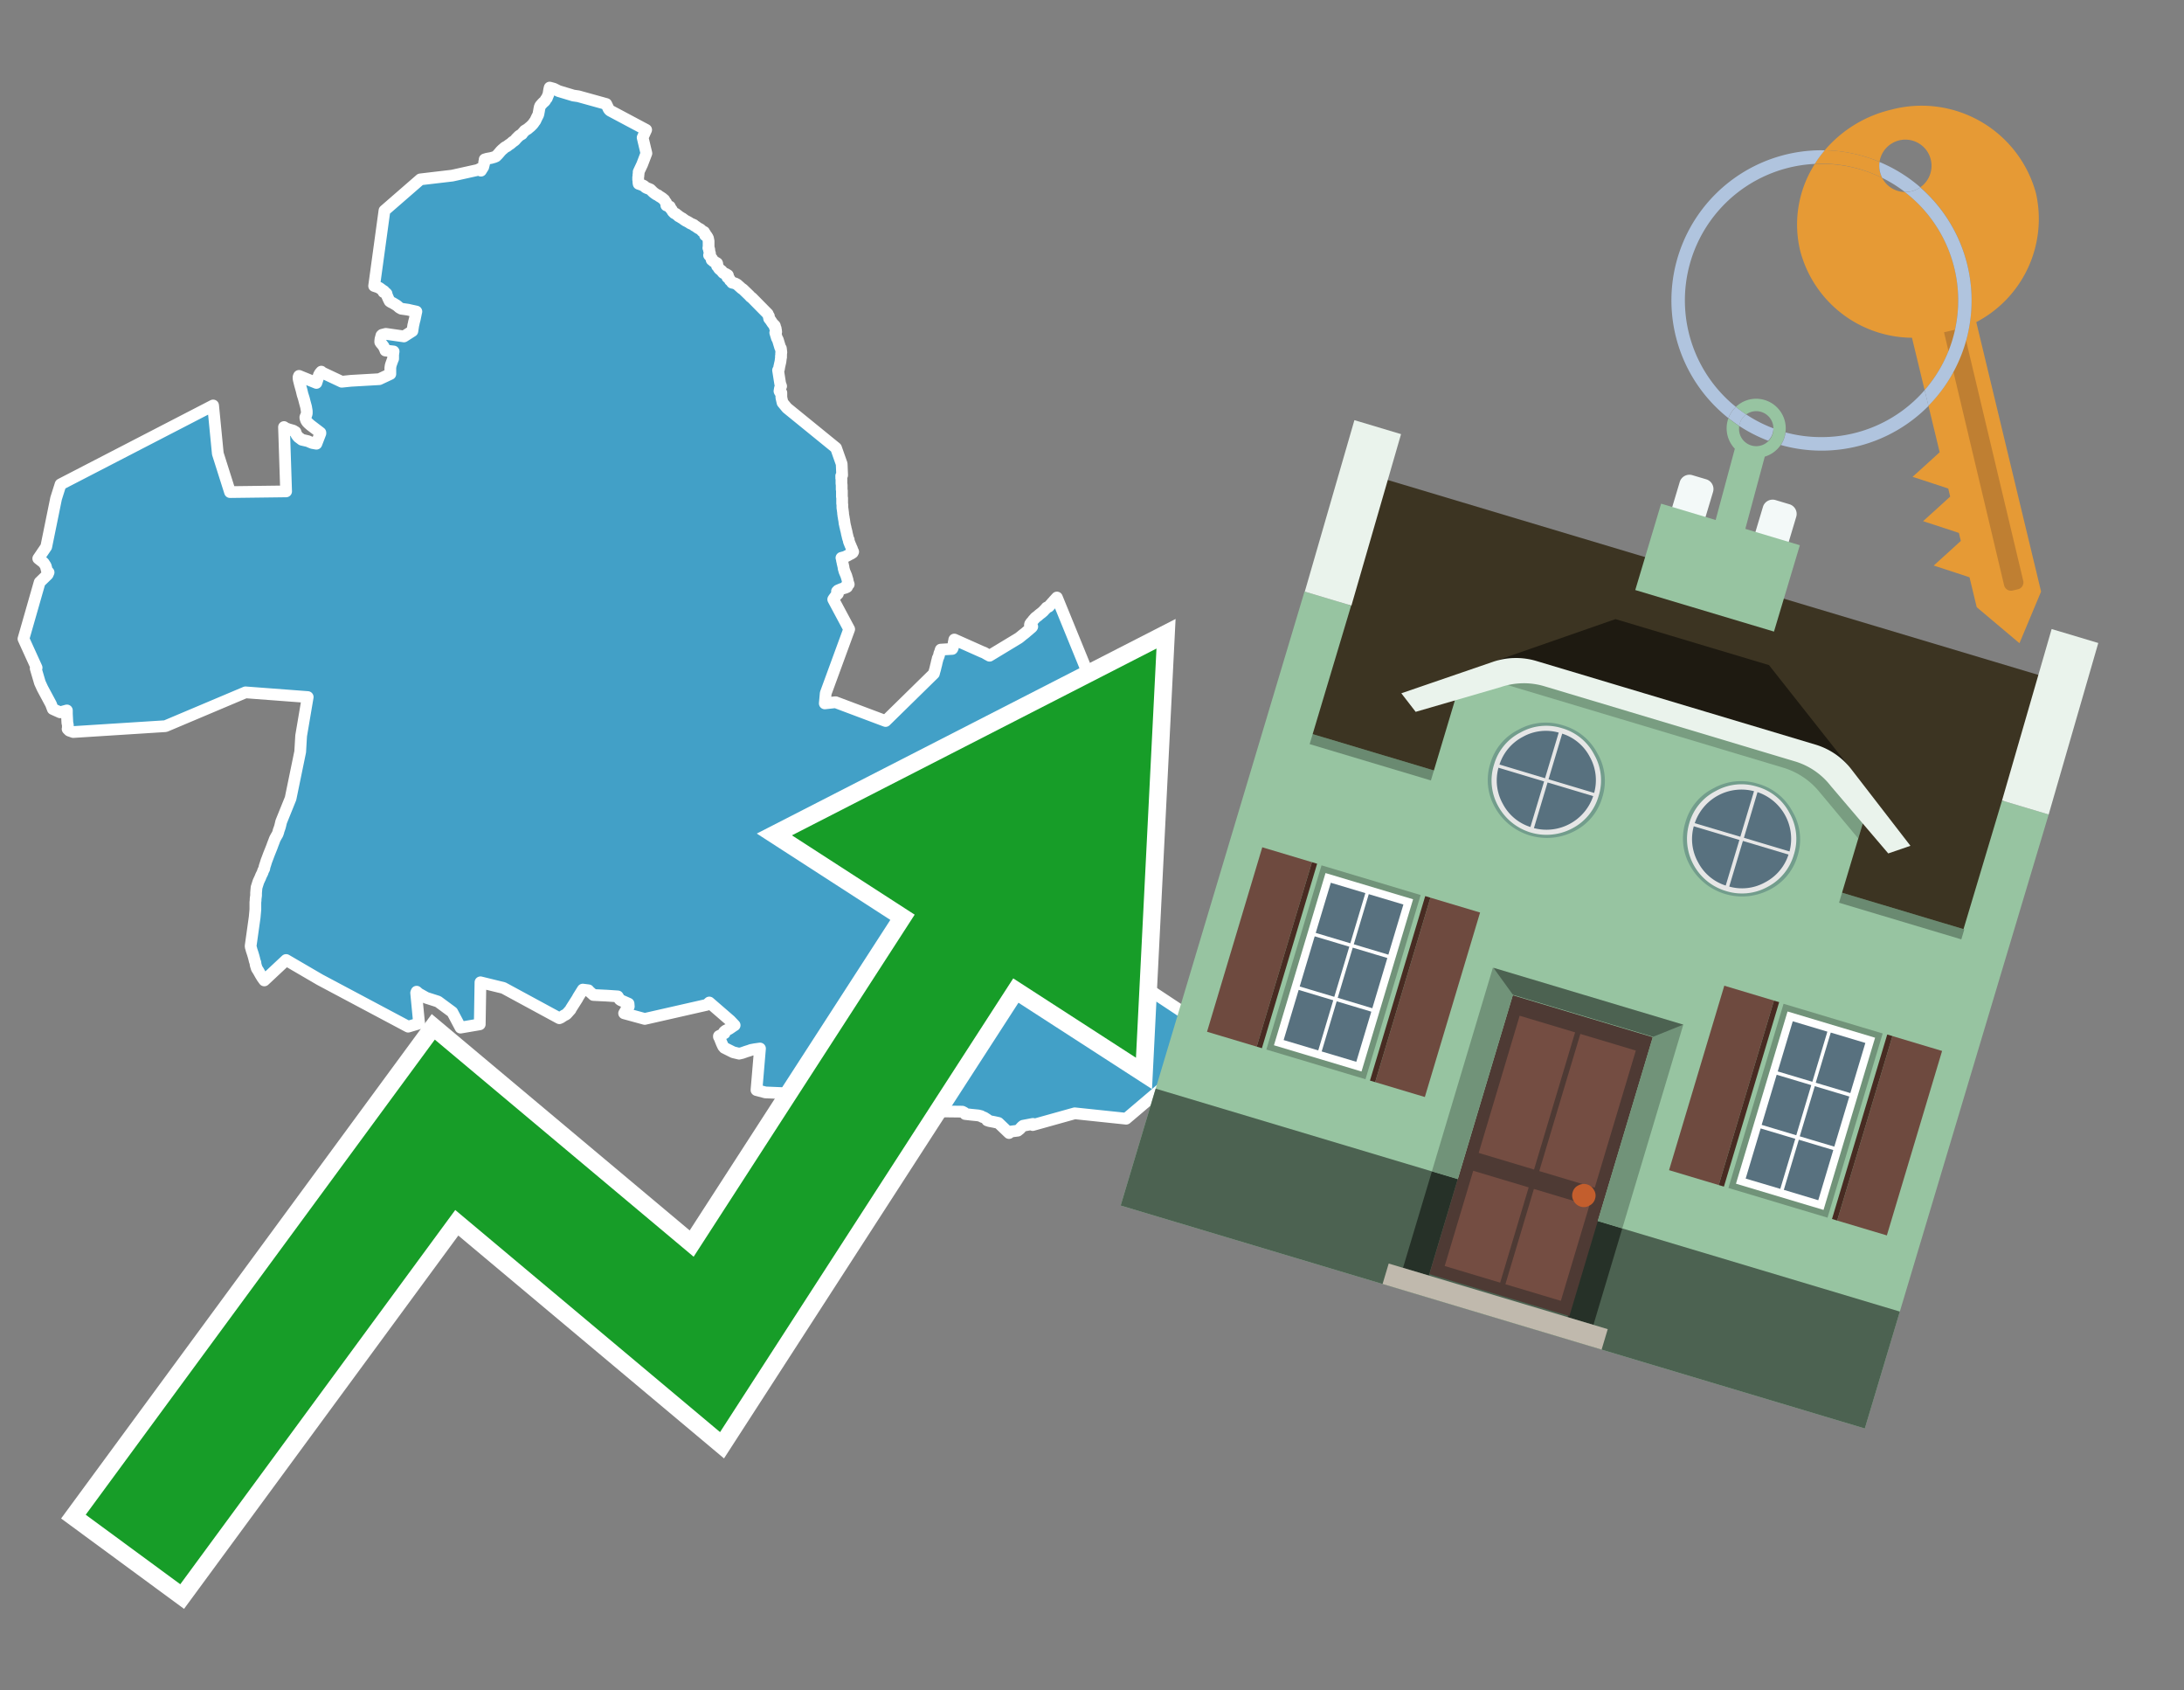 <svg id="Text" xmlns="http://www.w3.org/2000/svg" width="93.05" height="72" viewBox="0 0 93.05 72"><rect x="0" y="0" width="93.05" height="72" fill="#808080" stroke="none"/><polygon points="9.08,17.27 9.28,19.32 9.8,20.96 12.19,20.93 12.1,18.19 12.17,18.24 12.31,18.29 12.49,18.34 12.59,18.4 12.62,18.49 12.64,18.53 12.68,18.58 12.7,18.61 12.86,18.73 13.12,18.79 13.21,18.83 13.31,18.87 13.48,18.9 13.65,18.46 13.65,18.43 13.23,18.11 13.15,18.04 13.12,18.01 13.09,17.98 13.05,17.92 13.03,17.87 13.02,17.84 13.01,17.8 13.01,17.77 13.03,17.72 13.05,17.68 13.06,17.65 13.07,17.61 13.07,17.54 13.07,17.51 13.06,17.45 13.04,17.33 12.98,17.11 12.95,16.99 12.91,16.86 12.89,16.8 12.85,16.63 12.78,16.38 12.73,16.18 12.72,16.12 12.72,16.09 12.72,16.06 12.74,16.01 13.48,16.31 13.59,15.97 13.63,15.9 13.69,15.83 13.71,15.86 14.56,16.26 14.95,16.22 16.16,16.15 16.63,15.93 16.63,15.67 16.64,15.6 16.65,15.55 16.67,15.49 16.71,15.38 16.72,15.35 16.75,15.28 16.75,15.11 16.77,14.97 16.42,14.93 16.4,14.87 16.34,14.75 16.3,14.7 16.28,14.67 16.24,14.63 16.22,14.6 16.2,14.57 16.2,14.53 16.21,14.44 16.23,14.37 16.25,14.29 16.28,14.26 16.44,14.22 17.21,14.33 17.57,14.1 17.61,13.84 17.62,13.81 17.64,13.71 17.67,13.6 17.73,13.31 17.74,13.27 17.51,13.22 17.38,13.19 17.1,13.15 17.01,13.1 16.93,13.03 16.89,13 16.84,12.97 16.74,12.91 16.64,12.86 16.6,12.83 16.57,12.77 16.55,12.73 16.48,12.57 16.47,12.51 16.43,12.47 16.34,12.44 16.36,12.4 16.31,12.37 16.16,12.26 16.09,12.23 15.94,12.18 16.38,8.97 17.91,7.64 19.27,7.48 20.35,7.24 20.53,7.15 20.52,7.19 20.49,7.27 20.59,7.11 20.6,7.06 20.61,7.03 20.63,6.95 20.63,6.9 20.65,6.87 20.65,6.83 20.65,6.79 20.75,6.76 20.92,6.73 21.06,6.69 21.13,6.66 21.16,6.63 21.21,6.58 21.28,6.5 21.33,6.44 21.37,6.4 21.4,6.37 21.44,6.34 21.47,6.31 21.52,6.27 21.6,6.23 21.65,6.19 21.69,6.16 21.74,6.13 21.8,6.08 21.83,6.05 21.89,6.01 21.93,5.98 21.96,5.95 21.99,5.91 22.08,5.82 22.11,5.79 22.17,5.75 22.24,5.71 22.28,5.65 22.33,5.6 22.35,5.57 22.48,5.49 22.55,5.43 22.6,5.39 22.65,5.34 22.69,5.3 22.73,5.25 22.77,5.19 22.81,5.14 22.83,5.09 22.85,5.05 22.87,5.01 22.88,4.98 22.9,4.95 22.93,4.89 22.94,4.85 22.95,4.82 22.95,4.79 22.96,4.75 22.98,4.63 22.99,4.59 23,4.54 23.03,4.49 23.11,4.4 23.15,4.36 23.21,4.31 23.23,4.28 23.26,4.22 23.3,4.18 23.31,4.15 23.36,4.03 23.37,4 23.38,3.93 23.4,3.81 23.42,3.73 23.6,3.78 23.74,3.85 23.8,3.88 24.43,4.07 24.64,4.1 25.83,4.43 25.94,4.66 25.99,4.71 27.53,5.53 27.38,5.86 27.54,6.53 27.36,7 27.21,7.32 27.21,7.35 27.21,7.4 27.2,7.44 27.2,7.51 27.19,7.54 27.19,7.57 27.19,7.6 27.19,7.67 27.2,7.7 27.2,7.73 27.2,7.77 27.21,7.83 27.3,7.86 27.42,7.91 27.46,7.94 27.5,7.98 27.56,8.01 27.64,8.04 27.71,8.07 27.79,8.15 27.83,8.19 27.87,8.22 27.91,8.25 27.97,8.29 28.04,8.32 28.07,8.35 28.14,8.39 28.23,8.45 28.26,8.48 28.3,8.51 28.35,8.6 28.38,8.63 28.38,8.66 28.39,8.69 28.39,8.75 28.54,8.8 28.55,8.83 28.56,8.87 28.61,8.92 28.66,9.01 28.73,9.08 28.8,9.11 28.84,9.15 28.89,9.18 28.91,9.21 28.97,9.24 29.03,9.28 29.09,9.31 29.12,9.34 29.21,9.4 29.29,9.44 29.36,9.48 29.4,9.51 29.49,9.55 29.56,9.58 29.58,9.61 29.64,9.64 29.72,9.7 29.77,9.73 29.83,9.76 29.87,9.79 29.92,9.85 30,9.88 30.01,9.91 30.05,9.96 30.04,10.02 30.11,10.05 30.14,10.1 30.16,10.13 30.17,10.17 30.18,10.23 30.19,10.26 30.19,10.31 30.19,10.36 30.19,10.4 30.19,10.45 30.19,10.48 30.19,10.52 30.18,10.56 30.21,10.6 30.22,10.64 30.21,10.67 30.23,10.73 30.25,10.8 30.22,10.84 30.21,10.87 30.27,10.91 30.28,10.96 30.32,11 30.35,11.04 30.32,11.07 30.39,11.1 30.39,11.13 30.5,11.18 30.55,11.21 30.56,11.24 30.54,11.27 30.55,11.33 30.59,11.37 30.63,11.44 30.66,11.47 30.71,11.51 30.75,11.54 30.78,11.59 30.82,11.63 30.91,11.66 31.01,11.72 31.02,11.75 31.02,11.78 30.99,11.81 31.03,11.84 31.07,11.87 31.1,11.94 31.14,11.97 31.17,12.01 31.19,12.04 31.32,12.07 31.41,12.12 31.6,12.29 31.65,12.32 31.94,12.6 31.96,12.63 32,12.66 32.04,12.69 32.71,13.37 32.72,13.4 32.74,13.44 32.76,13.47 32.76,13.52 32.77,13.57 32.82,13.63 32.9,13.75 32.92,13.78 33.01,13.87 33.02,13.9 33.01,13.94 33.05,13.99 33.04,14.02 33.06,14.05 33.07,14.14 33.03,14.17 33.1,14.4 33.14,14.47 33.24,14.8 33.27,14.84 33.29,15.01 33.28,15.05 33.28,15.14 33.27,15.18 33.28,15.21 33.27,15.25 33.25,15.41 33.24,15.45 33.2,15.63 33.19,15.7 33.18,15.74 33.15,15.77 33.24,16.34 33.27,16.42 33.28,16.45 33.26,16.48 33.24,16.51 33.23,16.54 33.21,16.66 33.23,16.7 33.29,16.73 33.29,16.76 33.29,16.93 33.34,17.15 33.53,17.38 35.62,19.08 35.86,19.76 35.88,20.24 35.84,20.27 35.84,20.3 35.85,20.33 35.84,20.36 35.85,20.39 35.85,20.42 35.85,20.45 35.85,20.5 35.85,20.54 35.85,20.59 35.86,20.66 35.86,20.69 35.86,20.72 35.86,20.78 35.86,20.81 35.86,20.86 35.87,20.89 35.87,21 35.87,21.03 35.87,21.06 35.87,21.11 35.87,21.14 35.87,21.17 35.88,21.2 35.88,21.27 35.88,21.3 35.88,21.33 35.88,21.38 35.88,21.43 35.88,21.46 35.89,21.49 35.89,21.53 35.89,21.56 35.89,21.6 35.89,21.63 35.9,21.68 35.9,21.71 35.91,21.74 35.91,21.79 35.92,21.82 35.92,21.85 35.92,21.89 35.93,21.92 35.93,21.95 35.94,22.01 35.95,22.04 35.95,22.09 35.96,22.12 35.97,22.17 35.97,22.2 35.98,22.24 35.98,22.28 35.99,22.32 36,22.35 36,22.38 36.01,22.41 36.02,22.45 36.03,22.48 36.03,22.51 36.04,22.54 36.05,22.58 36.06,22.62 36.07,22.66 36.08,22.72 36.09,22.76 36.1,22.8 36.11,22.84 36.12,22.89 36.13,22.92 36.14,22.96 36.16,22.99 36.16,23.03 36.17,23.07 36.19,23.12 36.21,23.17 36.23,23.22 36.25,23.26 36.27,23.32 36.29,23.35 36.3,23.38 36.32,23.44 36.35,23.5 36.33,23.54 36.27,23.58 36.17,23.63 36.12,23.66 36.06,23.69 36,23.72 35.85,23.76 35.87,23.82 35.87,23.85 35.88,23.9 35.89,23.93 35.9,24 35.91,24.03 35.92,24.08 35.94,24.16 35.94,24.2 35.96,24.27 35.98,24.34 36.06,24.53 36.07,24.57 36.08,24.6 36.11,24.7 36.12,24.77 36.14,24.83 36.15,24.86 36.16,24.89 36.07,24.93 36.08,24.96 36.09,25 36.03,25.03 35.93,25.06 35.84,25.09 35.77,25.12 35.7,25.15 35.66,25.19 35.67,25.22 35.68,25.25 35.7,25.29 35.65,25.34 35.6,25.39 35.52,25.5 35.5,25.53 36.18,26.8 35.18,29.53 35.14,29.96 35.6,29.91 37.73,30.71 39.79,28.69 39.81,28.61 39.84,28.51 39.88,28.34 39.89,28.31 39.9,28.26 39.92,28.17 39.93,28.14 39.94,28.1 39.95,28.05 39.96,28.02 39.98,27.99 39.99,27.96 40.01,27.9 40.02,27.84 40.06,27.74 40.07,27.7 40.08,27.67 40.57,27.64 40.59,27.61 40.6,27.57 40.61,27.53 40.61,27.49 40.62,27.46 40.63,27.42 40.63,27.38 40.64,27.34 40.65,27.31 40.65,27.27 40.66,27.24 41.85,27.77 41.93,27.8 42.05,27.87 42.16,27.93 43.4,27.18 43.44,27.15 43.49,27.11 43.55,27.06 43.6,27.02 43.64,26.99 43.69,26.95 43.77,26.88 43.82,26.84 43.91,26.76 43.96,26.72 43.98,26.69 43.93,26.66 43.88,26.62 43.89,26.58 43.91,26.55 43.93,26.52 43.97,26.48 44,26.44 44.03,26.4 44.07,26.36 44.1,26.32 44.15,26.28 44.19,26.25 44.23,26.22 44.26,26.19 44.31,26.15 44.35,26.12 44.39,26.09 44.42,26.06 44.46,26.03 44.48,26 44.52,25.96 44.55,25.93 44.59,25.88 44.68,25.84 44.71,25.81 44.74,25.77 44.79,25.72 44.82,25.68 44.85,25.65 44.88,25.62 44.9,25.59 44.93,25.56 45.03,25.45 46.3,28.56 46.2,28.64 46.1,28.74 46.07,28.79 46.04,28.83 46.02,28.88 46,28.92 45.98,28.98 45.97,29.02 45.96,29.05 45.91,29.17 45.86,29.29 45.81,29.38 45.79,29.42 45.72,29.59 45.72,29.63 45.73,29.74 45.73,29.81 45.73,29.86 45.74,30.02 45.74,30.06 45.75,30.09 45.76,30.16 45.77,30.23 45.78,30.31 45.79,30.38 45.8,30.47 45.81,30.52 45.65,30.56 45.4,30.6 45.29,30.63 45.16,30.66 44.8,30.74 44.8,30.98 44.91,31.23 44.97,31.38 45.08,31.66 45.09,31.7 45.04,32.15 44.75,32.41 44.38,32.28 43.89,32.38 42.91,32.58 42.91,32.62 42.89,32.65 42.86,32.68 42.81,32.71 42.82,32.74 42.74,32.77 42.75,32.8 42.76,32.83 42.69,32.86 42.71,32.89 42.71,32.92 42.7,32.95 42.69,32.98 42.7,33.01 42.71,33.04 42.68,33.09 42.7,33.12 42.73,33.17 42.74,33.23 42.75,33.4 42.75,33.46 42.72,33.5 42.68,33.53 42.66,33.58 42.7,33.64 42.75,33.69 42.78,33.72 42.81,33.75 42.86,33.81 42.93,33.85 42.94,33.89 42.93,33.92 42.91,33.96 42.96,34.04 43.01,34.07 43.07,34.1 43.16,34.18 43.18,34.26 43.2,34.32 43.23,34.38 43.23,34.42 43.21,34.45 43.17,34.48 43.1,34.51 42.99,34.55 42.98,34.59 42.93,34.62 42.78,34.65 42.73,34.68 42.65,34.71 42.51,34.74 42.4,34.77 42.28,34.8 41.48,34.83 41.49,36.02 41.49,36.14 41.49,36.17 41.5,36.22 41.51,36.33 41.51,36.43 41.52,36.47 41.52,36.51 41.52,36.55 41.52,36.58 41.43,37.67 41.43,37.74 41.41,37.9 41.41,37.94 41.4,38.06 41.4,38.1 41.4,38.19 41.39,38.22 41.38,38.32 41.5,38.69 41.53,38.77 41.55,38.82 41.58,38.91 41.61,38.98 41.62,39.01 41.68,39.15 41.7,39.2 41.77,39.34 41.78,39.38 41.84,39.45 41.97,39.66 42,39.7 42.05,39.75 42.08,39.8 42.1,39.83 42.21,39.96 42.3,40.09 42.35,40.14 42.39,40.19 42.42,40.22 42.44,40.25 42.69,40.06 42.71,40.03 42.74,40 42.7,39.92 42.76,39.89 43.25,39.63 43.34,39.6 44.19,39.54 44.19,39.5 44.25,39.57 44.73,39.86 45.84,40.53 46.67,40.86 47.09,41.05 47.07,41.18 47.66,41.3 51,43.51 50.41,44.99 50.03,45.91 47.98,47.65 45.79,47.42 44,47.92 44.01,47.87 43.59,47.95 43.55,47.98 43.51,48.02 43.46,48.08 43.41,48.12 43.36,48.16 43.04,48.2 42.99,48.26 42.54,47.83 42.36,47.79 42.15,47.75 42.06,47.72 42.07,47.69 41.93,47.6 41.84,47.57 41.8,47.54 41.68,47.51 41.38,47.48 41.12,47.45 41.08,47.39 41,47.35 38.4,47.32 38.38,47.29 34.67,46.89 33.57,46.57 32.61,46.53 32.23,46.43 32.38,44.66 32.16,44.69 32,44.72 31.92,44.75 31.79,44.79 31.62,44.85 31.49,44.88 31.24,44.82 30.86,44.63 30.84,44.6 30.81,44.57 30.75,44.44 30.65,44.19 30.63,44.16 30.63,44.13 30.81,44.04 30.87,44.01 30.86,43.98 30.85,43.95 30.91,43.9 30.97,43.87 31.04,43.84 31.09,43.81 31.25,43.7 31.3,43.67 31.11,43.47 30.22,42.7 30.11,42.8 27.47,43.4 26.59,43.16 26.65,43.06 26.66,43.03 26.73,42.94 26.76,42.9 26.79,42.87 26.78,42.75 26.44,42.6 26.4,42.57 26.32,42.44 25.88,42.41 25.28,42.38 25.25,42.35 25.09,42.21 25.07,42.18 24.83,42.15 24.63,42.47 24.6,42.53 24.32,42.97 24.31,43 24.14,43.19 24.1,43.22 24.03,43.25 23.99,43.28 23.94,43.31 23.9,43.34 23.83,43.37 21.45,42.08 20.47,41.84 20.44,43.63 19.62,43.77 19.27,43.11 18.66,42.66 18.16,42.5 17.84,42.32 17.75,42.24 17.73,42.29 17.84,43.43 17.86,43.59 17.39,43.73 13.63,41.73 12.19,40.89 11.26,41.76 11.18,41.65 11.1,41.52 11.01,41.36 10.94,41.25 10.9,41.12 10.89,41.08 10.88,41 10.85,40.92 10.83,40.83 10.8,40.72 10.77,40.62 10.72,40.47 10.7,40.39 10.69,40.36 10.68,40.33 10.68,40.28 10.85,39.07 10.87,38.85 10.88,38.74 10.88,38.43 10.89,38.35 10.89,38.29 10.91,38.14 10.91,38.03 10.93,37.8 10.94,37.77 11.01,37.55 11.07,37.42 11.09,37.38 11.1,37.35 11.12,37.3 11.19,37.16 11.2,37.12 11.21,37.09 11.23,37.05 11.25,37.02 11.26,36.99 11.27,36.92 11.28,36.89 11.31,36.8 11.35,36.67 11.37,36.62 11.46,36.38 11.5,36.28 11.58,36.08 11.62,35.97 11.67,35.84 11.72,35.71 11.74,35.68 11.76,35.64 11.82,35.54 11.84,35.49 11.86,35.43 11.87,35.38 11.9,35.3 11.93,35.21 11.98,35 12.38,34.01 12.79,32.02 12.83,31.34 13.11,29.69 10.46,29.49 7.05,30.93 3.12,31.18 2.95,31.12 2.88,31.05 2.89,31.02 2.89,30.88 2.88,30.83 2.87,30.79 2.85,30.41 2.85,30.26 2.56,30.34 2.25,30.2 2.17,29.99 1.81,29.32 1.7,29.08 1.52,28.47 1.56,28.44 1,27.21 1.69,24.8 2.03,24.47 2.07,24.38 2,24.31 1.95,24.11 1.86,23.97 1.63,23.79 1.97,23.29 2.39,21.23 2.58,20.63 " fill="#42a0c7" stroke="#fff" stroke-linejoin="round" stroke-width="0.5"/><polygon points="49.272 27.624 33.741 35.58 38.97 38.959 29.553 53.529 18.525 44.281 3.652 64.518 7.681 67.479 19.396 51.538 30.678 60.999 43.169 41.673 48.398 45.053 49.272 27.624" fill="none" stroke="#fff" stroke-miterlimit="10" stroke-width="1.5"/><polygon points="49.272 27.624 33.741 35.58 38.97 38.959 29.553 53.529 18.525 44.281 3.652 64.518 7.681 67.479 19.396 51.538 30.678 60.999 43.169 41.673 48.398 45.053 49.272 27.624" fill="#179d28"/><path d="M80.19,7.577a1.16,1.16,0,0,1-.094-.251,1.114,1.114,0,0,1-.018-.429A6.367,6.367,0,0,0,77.743,6.4a5.269,5.269,0,0,0-.423.577c.1,0,.192-.007.288-.007A5.794,5.794,0,0,1,80.19,7.577Z" fill="#e69a35"/><path d="M77.608,6.4A6.394,6.394,0,0,0,73.64,17.81a1.26,1.26,0,0,1,.317-.48A5.821,5.821,0,0,1,77.32,6.981a5.269,5.269,0,0,1,.423-.577Z" fill="#b0c4de"/><path d="M84.2,13.72a4.962,4.962,0,0,0,2.545-5.48,5.047,5.047,0,0,0-6.179-3.566A5.322,5.322,0,0,0,77.743,6.4a6.367,6.367,0,0,1,2.335.493,1.114,1.114,0,1,1,1.736,1.084,6.392,6.392,0,0,1,.347,9.3l.479,1.985-.438.4-.716.648.92.3.6.2.082.341-.438.4-.716.648.92.3.605.2.082.341-.438.4-.716.649.92.3.605.2.307,1.274,1.821,1.534.921-2.2Z" fill="#e69a35"/><path d="M81.154,8.179a1.115,1.115,0,0,1-.964-.6,5.794,5.794,0,0,0-2.582-.6c-.1,0-.192,0-.288.007a4.783,4.783,0,0,0-.625,3.685,4.962,4.962,0,0,0,4.765,3.715L82,16.617a5.82,5.82,0,0,0-.846-8.438Z" fill="#e69a35"/><path d="M74.1,18.142a6.386,6.386,0,0,0,1.232.63.73.73,0,0,0,.224-.527h0a5.783,5.783,0,0,1-1.159-.593A.733.733,0,0,0,74.1,18.142Z" fill="#b0c4de"/><path d="M74.4,17.652q-.228-.152-.44-.322a1.26,1.26,0,0,0-.317.48c.148.117.3.228.46.332A.733.733,0,0,1,74.4,17.652Z" fill="#b0c4de"/><path d="M74.824,16.984a1.257,1.257,0,0,0-.867.346c.141.114.288.222.44.322a.731.731,0,0,1,1.159.593h0a.732.732,0,1,1-1.463,0,.7.7,0,0,1,.007-.1c-.158-.1-.312-.215-.46-.332a1.258,1.258,0,0,0,.273,1.3l-.979,3.635,1.275.341.98-3.639a1.266,1.266,0,0,0,.681-.5,1.249,1.249,0,0,0,.2-.538,1.328,1.328,0,0,0,.012-.168A1.262,1.262,0,0,0,74.824,16.984Z" fill="#97c4a1"/><path d="M85.974,25.1l-.226.053a.3.3,0,0,1-.362-.223l-2.56-10.777.81-.193L86.2,24.736A.3.3,0,0,1,85.974,25.1Z" fill="#bf7f32"/><path d="M80.1,7.326a1.16,1.16,0,0,0,.094.251,5.833,5.833,0,0,1,.964.6,1.137,1.137,0,0,0,.287-.031,1.108,1.108,0,0,0,.373-.167A6.371,6.371,0,0,0,80.078,6.9,1.114,1.114,0,0,0,80.1,7.326Z" fill="#b0c4de"/><path d="M77.608,18.618a5.836,5.836,0,0,1-1.534-.2,1.24,1.24,0,0,1-.2.537,6.4,6.4,0,0,0,6.291-1.666L82,16.617A5.807,5.807,0,0,1,77.608,18.618Z" fill="#b0c4de"/><path d="M81.814,7.981a1.108,1.108,0,0,1-.373.167,1.137,1.137,0,0,1-.287.031A5.82,5.82,0,0,1,82,16.617l.161.667a6.392,6.392,0,0,0-.347-9.3Z" fill="#b0c4de"/><polygon points="83.79 39.753 55.78 31.364 58.988 20.404 86.964 28.783 83.79 39.753 83.79 39.753" fill="#3c3422" fill-rule="evenodd"/><polygon points="81.705 53.32 87.284 34.692 85.297 34.097 83.656 39.575 55.926 31.269 57.567 25.791 55.579 25.196 47.746 51.348 79.451 60.844 81.705 53.32" fill="#97c4a1" fill-rule="evenodd"/><rect x="69.522" y="21.148" width="0.444" height="28.983" transform="translate(15.592 92.226) rotate(-73.326)" opacity="0.3"/><polygon points="87.284 34.692 85.297 34.097 87.411 26.793 89.398 27.388 87.284 34.692 87.284 34.692" fill="#eaf3ec" fill-rule="evenodd"/><polygon points="57.578 25.794 55.591 25.199 57.705 17.896 59.692 18.491 57.578 25.794 57.578 25.794" fill="#eaf3ec" fill-rule="evenodd"/><polygon points="79.451 60.844 80.943 55.865 49.238 46.369 47.747 51.348 79.451 60.844 79.451 60.844" fill="#4c6251" fill-rule="evenodd"/><path d="M71.566,20.528l-.522,1.743,1.418.425.523-1.744a.432.432,0,0,0-.289-.536l-.593-.177A.431.431,0,0,0,71.566,20.528Z" fill="#f3f9f8" fill-rule="evenodd"/><path d="M75.111,21.589l-.522,1.743,1.418.425.522-1.743a.43.43,0,0,0-.289-.536l-.593-.178A.43.43,0,0,0,75.111,21.589Z" fill="#f3f9f8" fill-rule="evenodd"/><polygon points="75.368 28.329 68.829 26.37 63.807 28.121 78.733 32.591 75.368 28.329" fill="#1e1a11"/><polygon points="78.248 32.422 64.442 28.287 62.236 28.998 60.064 36.247 77.453 41.455 79.651 34.116 78.248 32.422" fill="#97c4a1"/><path d="M77.74,32.516S65.088,28.725,65,28.7l-.938.43,11.892,3.562a3.175,3.175,0,0,1,1.532,1l1.685,2.02.327-1.09Z" fill-rule="evenodd" opacity="0.2"/><path d="M77.35,31.716,65.458,28.154a3.041,3.041,0,0,0-1.854.037l-3.9,1.339.611.79,3.626-1.054a3.045,3.045,0,0,1,1.855-.037l10.673,3.2A3.028,3.028,0,0,1,78,33.477l2.45,2.874.945-.325-2.518-3.26A3.036,3.036,0,0,0,77.35,31.716Z" fill="#eaf3ec"/><polygon points="76.683 23.223 70.773 21.453 69.671 25.132 75.581 26.902 76.683 23.223 76.683 23.223" fill="#97c4a1" fill-rule="evenodd"/><g id="Symbol_9_0_Layer2_0_MEMBER_8_MEMBER_21_MEMBER_0_FILL" data-name="Symbol 9 0 Layer2 0 MEMBER 8 MEMBER 21 MEMBER 0 FILL"><path d="M66.584,30.892a2.39,2.39,0,0,0-1.891.189,2.317,2.317,0,0,0-1.2,1.448A2.345,2.345,0,0,0,63.7,34.4a2.528,2.528,0,0,0,3.367,1.008,2.339,2.339,0,0,0,1.2-1.447,2.313,2.313,0,0,0-.208-1.87A2.394,2.394,0,0,0,66.584,30.892Z" fill="#729d8c"/></g><g id="Symbol_9_0_Layer2_0_MEMBER_8_MEMBER_21_MEMBER_1_FILL" data-name="Symbol 9 0 Layer2 0 MEMBER 8 MEMBER 21 MEMBER 1 FILL"><path d="M66.547,31.016a2.241,2.241,0,0,0-1.769.185,2.213,2.213,0,0,0-1.127,1.376,2.239,2.239,0,0,0,.185,1.768,2.341,2.341,0,0,0,3.145.942,2.234,2.234,0,0,0,1.126-1.376,2.207,2.207,0,0,0-.185-1.768A2.237,2.237,0,0,0,66.547,31.016Z" fill="#e6e6e6"/></g><g id="Symbol_9_0_Layer2_0_MEMBER_8_MEMBER_21_MEMBER_2_MEMBER_0_FILL" data-name="Symbol 9 0 Layer2 0 MEMBER 8 MEMBER 21 MEMBER 2 MEMBER 0 FILL"><path d="M65.787,33.284,63.843,32.7a2.036,2.036,0,0,0,.186,1.539,2.015,2.015,0,0,0,1.175.986Z" fill="#58717f"/></g><g id="Symbol_9_0_Layer2_0_MEMBER_8_MEMBER_21_MEMBER_2_MEMBER_1_FILL" data-name="Symbol 9 0 Layer2 0 MEMBER 8 MEMBER 21 MEMBER 2 MEMBER 1 FILL"><path d="M65.827,33.148l.582-1.944a2.01,2.01,0,0,0-1.523.178,2.037,2.037,0,0,0-1,1.183Z" fill="#58717f"/></g><g id="Symbol_9_0_Layer2_0_MEMBER_8_MEMBER_21_MEMBER_2_MEMBER_2_FILL" data-name="Symbol 9 0 Layer2 0 MEMBER 8 MEMBER 21 MEMBER 2 MEMBER 2 FILL"><path d="M67.878,33.91l-1.943-.582-.582,1.944a2.1,2.1,0,0,0,2.525-1.362Z" fill="#58717f"/></g><g id="Symbol_9_0_Layer2_0_MEMBER_8_MEMBER_21_MEMBER_2_MEMBER_3_FILL" data-name="Symbol 9 0 Layer2 0 MEMBER 8 MEMBER 21 MEMBER 2 MEMBER 3 FILL"><path d="M66.558,31.249l-.582,1.943,1.943.582a2.031,2.031,0,0,0-.186-1.539A2.009,2.009,0,0,0,66.558,31.249Z" fill="#58717f"/></g><g id="Symbol_9_0_Layer2_0_MEMBER_8_MEMBER_21_MEMBER_0_FILL-2" data-name="Symbol 9 0 Layer2 0 MEMBER 8 MEMBER 21 MEMBER 0 FILL"><path d="M74.9,33.384a2.4,2.4,0,0,0-1.891.189,2.316,2.316,0,0,0-1.2,1.448,2.341,2.341,0,0,0,.209,1.87A2.527,2.527,0,0,0,75.387,37.9a2.345,2.345,0,0,0,1.2-1.447,2.314,2.314,0,0,0-.209-1.87A2.389,2.389,0,0,0,74.9,33.384Z" fill="#729d8c"/></g><g id="Symbol_9_0_Layer2_0_MEMBER_8_MEMBER_21_MEMBER_1_FILL-2" data-name="Symbol 9 0 Layer2 0 MEMBER 8 MEMBER 21 MEMBER 1 FILL"><path d="M74.867,33.508a2.239,2.239,0,0,0-1.768.185,2.21,2.21,0,0,0-1.127,1.376,2.316,2.316,0,0,0,1.564,2.883,2.261,2.261,0,0,0,1.765-.173A2.237,2.237,0,0,0,76.428,36.4a2.209,2.209,0,0,0-.185-1.769A2.239,2.239,0,0,0,74.867,33.508Z" fill="#e6e6e6"/></g><g id="Symbol_9_0_Layer2_0_MEMBER_8_MEMBER_21_MEMBER_2_MEMBER_0_FILL-2" data-name="Symbol 9 0 Layer2 0 MEMBER 8 MEMBER 21 MEMBER 2 MEMBER 0 FILL"><path d="M74.107,35.776l-1.943-.582a2.031,2.031,0,0,0,.186,1.539,2.009,2.009,0,0,0,1.175.986Z" fill="#58717f"/></g><g id="Symbol_9_0_Layer2_0_MEMBER_8_MEMBER_21_MEMBER_2_MEMBER_1_FILL-2" data-name="Symbol 9 0 Layer2 0 MEMBER 8 MEMBER 21 MEMBER 2 MEMBER 1 FILL"><path d="M74.148,35.64,74.73,33.7a2.1,2.1,0,0,0-2.525,1.362Z" fill="#58717f"/></g><g id="Symbol_9_0_Layer2_0_MEMBER_8_MEMBER_21_MEMBER_2_MEMBER_2_FILL-2" data-name="Symbol 9 0 Layer2 0 MEMBER 8 MEMBER 21 MEMBER 2 MEMBER 2 FILL"><path d="M76.2,36.4l-1.943-.582-.582,1.944a2.015,2.015,0,0,0,1.523-.178A2.036,2.036,0,0,0,76.2,36.4Z" fill="#58717f"/></g><g id="Symbol_9_0_Layer2_0_MEMBER_8_MEMBER_21_MEMBER_2_MEMBER_3_FILL-2" data-name="Symbol 9 0 Layer2 0 MEMBER 8 MEMBER 21 MEMBER 2 MEMBER 3 FILL"><path d="M74.879,33.741,74.3,35.684l1.943.582a2.1,2.1,0,0,0-1.361-2.525Z" fill="#58717f"/></g><polygon points="51.426 43.946 53.542 44.58 55.896 36.723 53.78 36.089 51.426 43.946 51.426 43.946" fill="#6e4a3f" fill-rule="evenodd"/><polygon points="53.542 44.58 53.764 44.647 56.117 36.789 55.896 36.723 53.542 44.58 53.542 44.58" fill="#482b22" fill-rule="evenodd"/><polygon points="60.706 46.726 58.59 46.092 60.943 38.235 63.059 38.868 60.706 46.726 60.706 46.726" fill="#6e4a3f" fill-rule="evenodd"/><polygon points="58.59 46.092 58.368 46.026 60.722 38.168 60.943 38.235 58.59 46.092 58.59 46.092" fill="#482b22" fill-rule="evenodd"/><rect x="53.146" y="39.209" width="8.19" height="4.408" transform="translate(1.145 84.365) rotate(-73.326)" fill="#719379"/><polygon points="60.205 38.304 56.474 37.187 54.277 44.522 58.008 45.639 60.205 38.304 60.205 38.304" fill="#fff" fill-rule="evenodd"/><path d="M59.792,38.527l-.64,2.136-1.474-.442.639-2.135,1.475.441Zm-1.621-.485-.64,2.136-1.474-.442L56.7,37.6l1.474.442Zm-2.158,1.84,1.475.441-.64,2.136-1.474-.441.639-2.136Zm-.683,2.282,1.474.441-.639,2.136L54.69,44.3l.64-2.135Zm.981,2.621.639-2.136,1.475.442-.64,2.135-1.474-.441Zm2.158-1.84L56.994,42.5l.64-2.136,1.474.442-.639,2.136Z" fill="#58717f" fill-rule="evenodd"/><polygon points="80.39 52.621 78.274 51.988 80.628 44.13 82.743 44.764 80.39 52.621 80.39 52.621" fill="#6e4a3f" fill-rule="evenodd"/><polygon points="78.274 51.988 78.053 51.921 80.406 44.064 80.628 44.13 78.274 51.988 78.274 51.988" fill="#482b22" fill-rule="evenodd"/><polygon points="71.111 49.842 73.227 50.476 75.58 42.619 73.464 41.985 71.111 49.842 71.111 49.842" fill="#6e4a3f" fill-rule="evenodd"/><polygon points="73.227 50.476 73.448 50.542 75.802 42.685 75.58 42.619 73.227 50.476 73.227 50.476" fill="#482b22" fill-rule="evenodd"/><rect x="72.83" y="45.105" width="8.19" height="4.408" transform="translate(9.534 107.426) rotate(-73.326)" fill="#719379"/><polygon points="76.159 43.083 79.889 44.2 77.692 51.535 73.962 50.418 76.159 43.083 76.159 43.083" fill="#fff" fill-rule="evenodd"/><path d="M76.381,43.5l1.475.442-.64,2.135-1.475-.441.64-2.136ZM78,43.981l1.474.442-.64,2.136-1.474-.442L78,43.981Zm.791,2.724-.64,2.135L76.679,48.4l.64-2.136,1.474.442Zm-.684,2.282-.639,2.135L76,50.68l.64-2.135,1.474.442Zm-2.26,1.65L74.375,50.2l.639-2.135,1.475.441-.64,2.136Zm-.791-2.724.64-2.135,1.474.441-.639,2.136-1.475-.442Z" fill="#58717f" fill-rule="evenodd"/><polygon points="67.888 56.431 69.118 52.323 68.019 51.994 66.789 56.102 67.888 56.431 67.888 56.431" fill="#263128" fill-rule="evenodd"/><polygon points="60.877 54.331 62.108 50.223 61.007 49.894 59.776 54.002 60.877 54.331 60.877 54.331" fill="#263128" fill-rule="evenodd"/><g id="Symbol_9_0_Layer2_0_MEMBER_8_MEMBER_12_MEMBER_0_FILL" data-name="Symbol 9 0 Layer2 0 MEMBER 8 MEMBER 12 MEMBER 0 FILL"><path d="M70.418,44.178l-5.965-1.786L60.9,54.27l5.964,1.786Z" fill="#4e3a34"/></g><g id="Symbol_9_0_Layer2_0_MEMBER_8_MEMBER_12_MEMBER_1_MEMBER_0_FILL" data-name="Symbol 9 0 Layer2 0 MEMBER 8 MEMBER 12 MEMBER 1 MEMBER 0 FILL"><path d="M65.358,49.815l1.75-5.843-2.363-.708L63,49.107Z" fill="#744d42"/></g><g id="Symbol_9_0_Layer2_0_MEMBER_8_MEMBER_12_MEMBER_1_MEMBER_1_FILL" data-name="Symbol 9 0 Layer2 0 MEMBER 8 MEMBER 12 MEMBER 1 MEMBER 1 FILL"><path d="M67.331,44.039l-1.75,5.842,2.364.708,1.75-5.842Z" fill="#744d42"/></g><g id="Symbol_9_0_Layer2_0_MEMBER_8_MEMBER_12_MEMBER_2_MEMBER_0_FILL" data-name="Symbol 9 0 Layer2 0 MEMBER 8 MEMBER 12 MEMBER 2 MEMBER 0 FILL"><path d="M63.915,54.633l1.215-4.058-2.363-.707-1.215,4.057Z" fill="#744d42"/></g><g id="Symbol_9_0_Layer2_0_MEMBER_8_MEMBER_12_MEMBER_2_MEMBER_1_FILL" data-name="Symbol 9 0 Layer2 0 MEMBER 8 MEMBER 12 MEMBER 2 MEMBER 1 FILL"><path d="M66.5,55.407l1.215-4.057-2.363-.708L64.138,54.7Z" fill="#744d42"/></g><g id="Symbol_9_0_Layer2_0_MEMBER_8_MEMBER_13_FILL" data-name="Symbol 9 0 Layer2 0 MEMBER 8 MEMBER 13 FILL"><path d="M67.959,51.058a.439.439,0,0,0-.045-.367.487.487,0,0,0-.669-.2.445.445,0,0,0-.239.282.457.457,0,0,0,.041.378.481.481,0,0,0,.293.242.459.459,0,0,0,.377-.042A.453.453,0,0,0,67.959,51.058Z" fill="#c35e2d"/></g><g id="Symbol_9_0_Layer2_0_MEMBER_8_MEMBER_14_FILL" data-name="Symbol 9 0 Layer2 0 MEMBER 8 MEMBER 14 FILL"><path d="M64.557,42.047l-.951-.833-2.6,8.68,1.1.329Z" fill="#719379"/></g><g id="Symbol_9_0_Layer2_0_MEMBER_8_MEMBER_15_FILL" data-name="Symbol 9 0 Layer2 0 MEMBER 8 MEMBER 15 FILL"><path d="M71.718,43.643l-1.2.19L68.072,52.01l1.046.313Z" fill="#719379"/></g><g id="Symbol_9_0_Layer2_0_MEMBER_8_MEMBER_16_FILL" data-name="Symbol 9 0 Layer2 0 MEMBER 8 MEMBER 16 FILL"><path d="M63.627,41.22l.836,1.156,5.961,1.786,1.294-.519Z" fill="#4c6251"/></g><polygon points="58.905 54.69 59.166 53.819 68.498 56.614 68.237 57.485 58.905 54.69 58.905 54.69" fill="#c0b9ad" fill-rule="evenodd"/></svg>